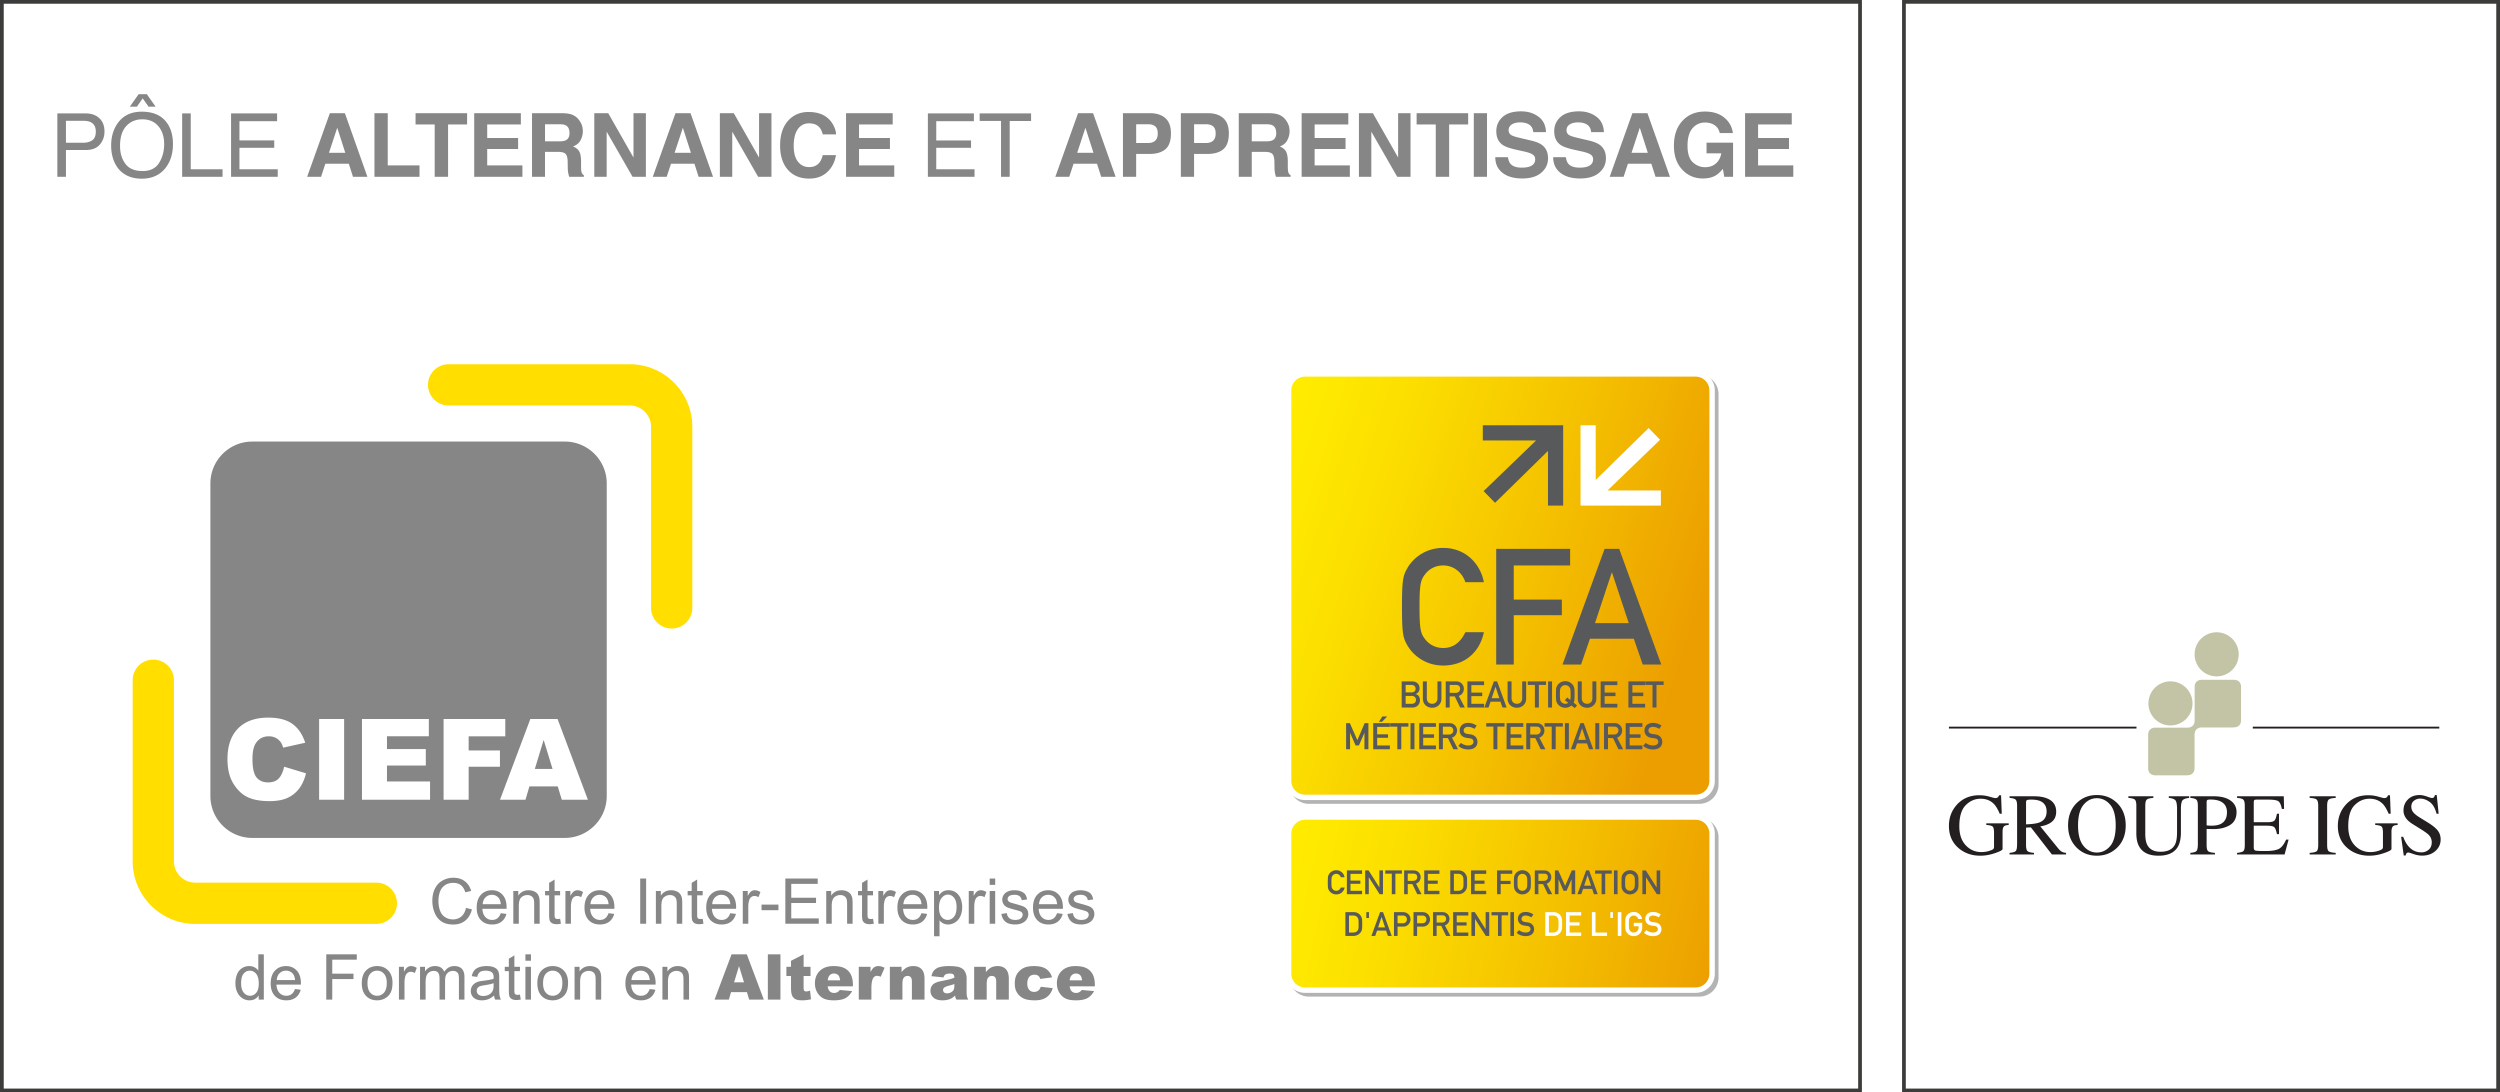 <svg xmlns="http://www.w3.org/2000/svg" width="670" height="292.738" viewBox="0 0 670 292.738" enable-background="new 0 0 670 292.738"><filter id="a"><feGaussianBlur stdDeviation="3"/></filter><path d="M455.428 100.484H350.76a5.142 5.142 0 0 0-5.135 5.138v104.665a5.142 5.142 0 0 0 5.135 5.138h104.668a5.144 5.144 0 0 0 5.14-5.138V105.622a5.144 5.144 0 0 0-5.14-5.138zm0 118.757H350.76a5.142 5.142 0 0 0-5.135 5.138v37.576a5.14 5.14 0 0 0 5.135 5.133h104.668a5.142 5.142 0 0 0 5.14-5.133v-37.576a5.144 5.144 0 0 0-5.14-5.138z" filter="url(#a)" fill-opacity="0.3"/><path d="M454.428 99.484H349.76a5.142 5.142 0 0 0-5.135 5.138v104.665a5.142 5.142 0 0 0 5.135 5.138h104.668a5.144 5.144 0 0 0 5.14-5.138V104.622a5.144 5.144 0 0 0-5.14-5.138zm0 118.757H349.76a5.142 5.142 0 0 0-5.135 5.138v37.576a5.14 5.14 0 0 0 5.135 5.133h104.668a5.142 5.142 0 0 0 5.14-5.133v-37.576a5.144 5.144 0 0 0-5.14-5.138z" fill="#fff"/><path d="M151.366 224.562c6.209 0 11.242-5.034 11.242-11.243v-83.742c0-6.205-5.033-11.238-11.242-11.237H67.629c-6.211-.001-11.243 5.032-11.243 11.24v83.74c0 6.21 5.032 11.242 11.24 11.242h83.74zm-26.478 18.754c-.219 1.02-.636 1.789-1.253 2.306-.616.519-1.37.779-2.26.779a3.858 3.858 0 0 1-2.037-.572c-.628-.38-1.09-.954-1.388-1.724-.298-.77-.446-1.668-.446-2.7 0-.799.126-1.575.376-2.327s.687-1.352 1.307-1.799c.618-.447 1.39-.67 2.312-.67.802 0 1.468.202 1.997.604.53.403.934 1.045 1.212 1.927l1.563-.372c-.321-1.12-.892-1.988-1.71-2.604-.819-.619-1.829-.928-3.03-.928a5.918 5.918 0 0 0-2.91.732c-.881.489-1.56 1.202-2.038 2.142s-.716 2.042-.716 3.304c0 1.157.21 2.24.634 3.249.423 1.01 1.04 1.78 1.85 2.312s1.863.798 3.156.798c1.25 0 2.307-.346 3.172-1.039.865-.69 1.464-1.695 1.797-3.013l-1.588-.405zm9.309 1.422c-.224.628-.527 1.087-.91 1.373-.38.286-.843.43-1.383.43-.726 0-1.332-.257-1.817-.77-.486-.511-.756-1.25-.81-2.216h6.483c.005-.176.008-.309.008-.396 0-1.45-.368-2.575-1.105-3.375-.737-.798-1.686-1.198-2.849-1.198-1.2 0-2.178.408-2.931 1.224-.753.815-1.13 1.962-1.13 3.44 0 1.427.373 2.537 1.118 3.328s1.753 1.187 3.025 1.187c1.01 0 1.839-.248 2.488-.745.65-.496 1.095-1.193 1.335-2.092l-1.522-.19zm-4.073-4.242c.46-.458 1.03-.686 1.706-.686.748 0 1.356.286 1.826.86.306.37.491.923.556 1.661h-4.854c.049-.766.304-1.378.766-1.835zm14.51 7.07v-5.4c0-.688-.027-1.171-.082-1.447a2.895 2.895 0 0 0-.458-1.1c-.219-.31-.547-.558-.987-.748s-.92-.285-1.445-.285c-1.205 0-2.128.482-2.766 1.446v-1.247h-1.327v8.78h1.474v-4.796c0-1.124.227-1.888.683-2.29a2.373 2.373 0 0 1 1.625-.604c.393 0 .736.09 1.027.27.293.178.496.419.61.718.115.301.173.755.173 1.36v5.343h1.473zm2.71-.815c.12.28.327.503.622.675.295.17.71.256 1.244.256.327 0 .7-.045 1.114-.133l-.213-1.315a4.57 4.57 0 0 1-.647.059c-.219 0-.386-.036-.504-.108a.617.617 0 0 1-.253-.29c-.052-.12-.078-.394-.078-.818v-5.135h1.482v-1.157h-1.482v-3.069l-1.465.894v2.175h-1.08v1.157h1.08v5.053c0 .892.06 1.479.18 1.756zm8.408-6.304l.507-1.381c-.513-.32-1.018-.48-1.514-.48-.344 0-.66.099-.946.298-.287.198-.6.608-.938 1.232v-1.331h-1.326v8.78h1.474v-4.596c0-.629.082-1.207.246-1.736a1.59 1.59 0 0 1 .548-.815 1.39 1.39 0 0 1 .868-.294c.36 0 .72.107 1.08.323h.001zm4.952-1.861c-1.2 0-2.178.408-2.93 1.224-.754.815-1.13 1.962-1.13 3.44 0 1.427.372 2.537 1.117 3.328s1.753 1.187 3.025 1.187c1.01 0 1.838-.248 2.488-.745.65-.496 1.095-1.193 1.335-2.092l-1.523-.19c-.224.628-.527 1.087-.909 1.373s-.843.43-1.383.43c-.726 0-1.332-.257-1.818-.77-.485-.512-.755-1.25-.81-2.216h6.483c.006-.176.01-.309.01-.396 0-1.45-.369-2.575-1.106-3.375-.737-.798-1.686-1.198-2.85-1.198h.001zm-2.456 3.745c.05-.766.304-1.378.765-1.835.462-.458 1.03-.686 1.707-.686.747 0 1.356.286 1.826.86.305.37.49.923.556 1.661h-4.854zm14.916-6.888h-1.59v12.123h1.59v-12.123zm6.393 4.432c.393 0 .735.09 1.027.27.293.178.496.419.611.718.114.301.172.755.172 1.36v5.343h1.474v-5.4c0-.688-.028-1.171-.082-1.447a2.916 2.916 0 0 0-.46-1.1c-.217-.31-.545-.558-.986-.748a3.586 3.586 0 0 0-1.444-.285c-1.206 0-2.13.482-2.767 1.446v-1.247h-1.326v8.78h1.472v-4.796c0-1.124.228-1.888.686-2.29a2.37 2.37 0 0 1 1.623-.604zm8.113 6.418c-.219 0-.386-.036-.504-.108a.62.62 0 0 1-.253-.29c-.05-.12-.078-.394-.078-.818v-5.135h1.482v-1.157h-1.48v-3.069l-1.467.894v2.175h-1.08v1.157h1.08v5.053c0 .892.06 1.479.18 1.756.12.28.328.503.623.675.294.17.708.256 1.243.256.327 0 .699-.045 1.114-.133l-.213-1.315c-.267.04-.483.059-.647.059zm8.228.727c.65-.496 1.095-1.193 1.334-2.092l-1.523-.19c-.223.628-.527 1.087-.908 1.373-.383.286-.843.43-1.384.43-.726 0-1.332-.257-1.818-.77-.485-.512-.754-1.25-.809-2.216h6.483c.005-.176.009-.309.009-.396 0-1.45-.368-2.575-1.106-3.375-.736-.798-1.686-1.198-2.849-1.198-1.2 0-2.178.408-2.93 1.224-.755.815-1.13 1.962-1.13 3.44 0 1.427.373 2.537 1.118 3.328s1.754 1.187 3.025 1.187c1.008 0 1.838-.248 2.488-.745zm-4.26-6.524c.46-.458 1.03-.686 1.705-.686.748 0 1.357.286 1.826.86.305.37.492.923.557 1.661h-4.855c.05-.766.304-1.378.766-1.835h.001zm8.902 2.472c0-.628.081-1.206.245-1.736.11-.347.291-.619.55-.814.247-.194.553-.298.867-.295.36 0 .72.108 1.08.324l.508-1.381c-.513-.32-1.018-.48-1.515-.48-.344 0-.66.099-.945.298-.288.198-.6.608-.939 1.232v-1.331h-1.325v8.78h1.474v-4.597zm8.08-.537h-4.527v1.497h4.528v-1.497h-.001zm10.806 3.705h-7.369v-4.127h6.64v-1.422h-6.64v-3.713h7.09v-1.43h-8.677v12.122h8.956v-1.43zm3.478-3.366c0-1.125.228-1.889.685-2.29a2.368 2.368 0 0 1 1.624-.605c.393 0 .735.09 1.028.27.292.178.496.419.61.718.114.301.172.755.172 1.36v5.343h1.474v-5.4c0-.688-.028-1.171-.082-1.447a2.916 2.916 0 0 0-.46-1.1c-.218-.31-.545-.558-.986-.748a3.586 3.586 0 0 0-1.444-.285c-1.206 0-2.13.482-2.767 1.446v-1.247h-1.327v8.78h1.473v-4.796.001zm8.122 2.225c0 .892.06 1.479.18 1.756.12.28.328.503.622.675.295.17.71.256 1.245.256.326 0 .698-.045 1.113-.133l-.213-1.315a4.55 4.55 0 0 1-.647.059c-.22 0-.387-.036-.504-.108a.62.62 0 0 1-.254-.29c-.05-.12-.076-.394-.076-.818v-5.135h1.481v-1.157h-1.48v-3.069l-1.467.894v2.175h-1.08v1.157h1.08v5.053zm8.588-4.548l.508-1.381c-.514-.32-1.019-.48-1.516-.48-.342 0-.659.099-.945.298-.286.198-.6.608-.938 1.232v-1.331h-1.326v8.78h1.475v-4.596a5.9 5.9 0 0 1 .244-1.736 1.6 1.6 0 0 1 .55-.815c.246-.193.552-.297.867-.294.36 0 .72.107 1.081.323zm4.953-1.861c-1.2 0-2.178.408-2.93 1.224-.754.815-1.132 1.962-1.132 3.44 0 1.427.374 2.537 1.12 3.328s1.752 1.187 3.024 1.187c1.01 0 1.84-.248 2.488-.745.65-.496 1.095-1.193 1.334-2.092l-1.522-.19c-.224.628-.527 1.087-.909 1.373-.38.286-.843.43-1.384.43-.726 0-1.332-.257-1.817-.77-.485-.512-.756-1.25-.81-2.216h6.483c.006-.176.01-.309.01-.396 0-1.45-.37-2.575-1.107-3.375-.735-.798-1.686-1.198-2.848-1.198zm-2.457 3.745c.05-.766.304-1.378.766-1.835.462-.458 1.03-.686 1.707-.686.748 0 1.357.286 1.826.86.305.37.49.923.556 1.661h-4.855zm9.685 4.326c.252.32.573.584.962.794.39.208.83.314 1.323.314.67 0 1.31-.192 1.918-.575.61-.383 1.074-.934 1.392-1.654.32-.72.48-1.528.48-2.428 0-.836-.145-1.608-.434-2.31-.29-.704-.718-1.247-1.285-1.634-.568-.385-1.223-.578-1.965-.578-.568 0-1.052.111-1.45.335-.397.222-.755.558-1.072 1.005v-1.141h-1.34v12.147h1.471v-4.275zm.585-6.017c.484-.592 1.04-.888 1.667-.888.632 0 1.177.278 1.633.835.455.557.682 1.395.682 2.513 0 1.175-.232 2.042-.699 2.601-.467.56-1.027.84-1.682.84-.643 0-1.192-.271-1.645-.81-.453-.541-.68-1.376-.68-2.506s.242-1.992.724-2.585zm8.724 2.328c0-.628.081-1.206.245-1.736.11-.347.292-.619.548-.814.248-.194.554-.297.87-.295.358 0 .72.108 1.08.324l.507-1.381c-.514-.32-1.018-.48-1.515-.48-.344 0-.659.099-.946.298-.287.198-.599.608-.937 1.232v-1.331h-1.326v8.78h1.474v-4.597zm5.606-4.183h-1.473v8.78h1.473v-8.78zm0-3.342h-1.473v1.712h1.473v-1.712zm5.364 11.098c-.672 0-1.195-.157-1.569-.472-.374-.314-.6-.765-.682-1.356l-1.458.231c.163.932.541 1.635 1.135 2.11.59.473 1.452.71 2.581.71.683 0 1.295-.12 1.834-.359.54-.24.954-.58 1.24-1.018.288-.438.43-.905.43-1.4 0-.508-.117-.933-.352-1.275a2.212 2.212 0 0 0-.97-.78c-.412-.18-1.139-.41-2.182-.692-.72-.198-1.154-.324-1.302-.38-.256-.104-.444-.236-.564-.397a.823.823 0 0 1-.18-.52c0-.303.144-.568.434-.795.29-.226.772-.338 1.45-.338.572 0 1.015.126 1.33.38.313.253.502.606.568 1.059l1.441-.2c-.093-.566-.262-1.02-.508-1.36-.245-.338-.626-.607-1.142-.805-.515-.2-1.115-.298-1.797-.298-.453 0-.877.06-1.272.178-.397.119-.71.262-.938.434-.303.217-.55.501-.725.83a2.283 2.283 0 0 0-.265 1.088c0 .43.107.823.323 1.178.216.356.532.635.95.836.417.201 1.166.44 2.246.715.803.204 1.305.372 1.507.504.29.193.434.458.434.794 0 .375-.164.702-.492.98-.327.279-.829.418-1.505.418zm8.914 1.224c1.01 0 1.84-.248 2.488-.745.65-.496 1.095-1.193 1.334-2.092l-1.52-.19c-.225.628-.528 1.087-.91 1.373s-.844.43-1.384.43c-.725 0-1.33-.257-1.818-.77-.485-.512-.755-1.25-.81-2.216h6.485c.004-.176.006-.309.006-.396 0-1.45-.367-2.575-1.104-3.375-.737-.798-1.687-1.198-2.849-1.198-1.2 0-2.178.408-2.93 1.224-.754.815-1.13 1.962-1.13 3.44 0 1.427.372 2.537 1.117 3.328s1.753 1.187 3.025 1.187zm-1.772-7.27c.46-.457 1.03-.685 1.706-.685.75 0 1.357.286 1.826.86.306.37.491.923.557 1.661h-4.854c.05-.766.304-1.378.765-1.835v-.001zm10.565 6.046c-.672 0-1.195-.157-1.569-.472-.373-.314-.6-.765-.682-1.356l-1.457.231c.163.932.541 1.635 1.134 2.11.591.473 1.452.71 2.581.71.683 0 1.295-.12 1.835-.359.54-.24.953-.58 1.24-1.018s.43-.905.43-1.4c0-.508-.118-.933-.353-1.275a2.21 2.21 0 0 0-.97-.78c-.412-.18-1.139-.41-2.182-.692-.719-.198-1.154-.324-1.3-.38-.257-.104-.445-.236-.565-.397a.823.823 0 0 1-.18-.52c0-.303.144-.568.433-.795.29-.226.772-.338 1.45-.338.572 0 1.015.126 1.33.38.314.253.503.606.57 1.059l1.44-.2c-.094-.566-.262-1.02-.508-1.36-.246-.338-.626-.607-1.143-.805-.514-.2-1.114-.298-1.796-.298-.454 0-.878.06-1.273.178-.396.119-.71.262-.937.434-.303.217-.55.501-.725.83a2.283 2.283 0 0 0-.266 1.088 2.171 2.171 0 0 0 1.274 2.014c.416.201 1.165.44 2.245.715.803.204 1.306.372 1.507.504.29.193.435.458.435.794 0 .375-.165.702-.492.98-.327.279-.829.418-1.506.418zM69.224 260.116a2.925 2.925 0 0 0-2.423-1.207c-.722 0-1.375.19-1.96.571-.584.38-1.022.927-1.314 1.64-.292.714-.438 1.509-.438 2.386 0 .9.16 1.694.484 2.386.322.691.777 1.23 1.364 1.617a3.45 3.45 0 0 0 1.93.578c1.081 0 1.9-.435 2.457-1.306v1.107h1.38v-12.122h-1.48v4.35zm-.558 5.95c-.455.531-1.008.797-1.658.797-.645 0-1.205-.277-1.679-.834s-.71-1.398-.71-2.523c0-1.163.22-2.015.665-2.554.444-.54.997-.811 1.658-.811.678 0 1.249.281 1.712.843.463.563.694 1.444.694 2.646 0 1.092-.227 1.903-.682 2.436zm7.984-7.157c-1.213 0-2.2.408-2.96 1.224-.761.815-1.142 1.963-1.142 3.44 0 1.427.376 2.537 1.13 3.328.751.791 1.77 1.187 3.054 1.187 1.02 0 1.858-.248 2.514-.745.656-.496 1.105-1.193 1.348-2.092l-1.538-.19c-.226.628-.532 1.087-.918 1.373-.386.286-.852.43-1.397.43-.734 0-1.346-.256-1.836-.769-.49-.512-.763-1.251-.819-2.216h6.55c.005-.177.007-.31.007-.397 0-1.45-.371-2.574-1.116-3.374-.744-.799-1.703-1.2-2.877-1.2v.001zm-2.48 3.746c.05-.767.306-1.379.772-1.836s1.04-.686 1.725-.686c.755 0 1.369.286 1.843.86.309.37.496.923.563 1.662h-4.904.001zm13.27 5.234h1.605v-5.508h5.69v-1.43h-5.69v-3.754h6.574v-1.431h-8.178v12.123h-.001zm13.637-8.98c-1.086 0-2.007.326-2.762.975-.904.784-1.356 1.989-1.356 3.615 0 1.483.38 2.618 1.137 3.407.758.788 1.752 1.182 2.981 1.182.766 0 1.473-.18 2.12-.538a3.596 3.596 0 0 0 1.481-1.509c.34-.648.51-1.536.51-2.666 0-1.396-.384-2.488-1.151-3.28-.766-.79-1.753-1.186-2.96-1.186zm1.844 7.112c-.49.561-1.105.843-1.844.843a2.36 2.36 0 0 1-1.852-.84c-.49-.559-.736-1.4-.736-2.525 0-1.126.245-1.966.736-2.523.46-.543 1.14-.85 1.852-.835.733 0 1.346.28 1.84.84.493.559.74 1.382.74 2.468 0 1.151-.245 2.01-.736 2.572zm6.28-6.814c-.288.198-.604.608-.946 1.232v-1.331h-1.34v8.78h1.49v-4.595c0-.63.082-1.207.247-1.737a1.59 1.59 0 0 1 .554-.814c.25-.194.56-.297.876-.294.364 0 .728.107 1.092.323l.513-1.381c-.519-.32-1.029-.48-1.53-.48-.347 0-.666.1-.955.298v-.001h-.001zm12.558-.298c-1.114 0-2.018.513-2.713 1.538a2.173 2.173 0 0 0-.88-1.133c-.417-.27-.95-.405-1.6-.405-.585 0-1.106.13-1.563.393a3.13 3.13 0 0 0-1.1 1.038v-1.232h-1.332v8.78h1.49v-4.555c0-.798.08-1.41.24-1.835.16-.424.416-.746.772-.968a2.165 2.165 0 0 1 1.162-.33c.55 0 .948.165 1.19.496.243.331.364.827.364 1.49v5.704h1.49v-5.102c0-.905.202-1.562.611-1.973.407-.41.92-.616 1.538-.616.341 0 .64.08.893.24s.428.37.525.632c.096.262.145.69.145 1.287v5.53h1.48v-6.026c0-1.004-.234-1.746-.703-2.229s-1.138-.723-2.01-.723l.001-.001zm12.031 5.3v-1.984c0-.661-.025-1.119-.074-1.373-.088-.408-.243-.746-.463-1.013s-.565-.49-1.034-.666c-.467-.176-1.077-.263-1.827-.263-.755 0-1.419.103-1.992.31s-1.012.502-1.316.885c-.302.383-.52.886-.653 1.509l1.456.199c.16-.623.407-1.058.74-1.303.334-.246.85-.368 1.55-.368.75 0 1.316.168 1.696.504.281.248.422.676.422 1.282 0 .056-.003.185-.009.389-.567.199-1.453.37-2.654.512-.59.072-1.031.146-1.324.224a3.593 3.593 0 0 0-1.07.488 2.44 2.44 0 0 0-1.062 2.034c0 .733.259 1.335.777 1.807.518.47 1.26.707 2.224.707.584 0 1.132-.097 1.642-.29.509-.193 1.04-.523 1.591-.992.044.414.144.774.298 1.083h1.555a3.305 3.305 0 0 1-.377-1.054c-.063-.366-.095-1.242-.095-2.626v-.001h-.001zm-1.505-.182c0 .656-.08 1.153-.24 1.489a2.31 2.31 0 0 1-.984 1.03c-.447.25-.956.375-1.53.375-.578 0-1.018-.131-1.319-.396-.3-.265-.45-.595-.45-.993a1.268 1.268 0 0 1 .793-1.19c.254-.11.687-.21 1.3-.298 1.08-.155 1.89-.342 2.43-.562v.545zm6.41 2.589c-.22 0-.39-.036-.51-.108a.616.616 0 0 1-.256-.29c-.053-.12-.079-.394-.079-.817v-5.135h1.497v-1.158h-1.497v-3.069l-1.48.894v2.175h-1.092v1.158h1.092v5.052c0 .892.06 1.479.182 1.756.12.28.33.503.628.675.298.17.717.256 1.257.256a5.48 5.48 0 0 0 1.125-.133l-.215-1.315c-.27.04-.488.059-.653.059h.001zm2.115 1.273h1.49v-8.781h-1.49v8.781zm0-10.411h1.49v-1.712h-1.49v1.712zm7.32 1.43c-1.087 0-2.008.327-2.763.976-.905.784-1.356 1.989-1.356 3.615 0 1.482.38 2.618 1.136 3.407.76.788 1.753 1.182 2.982 1.182.766 0 1.473-.18 2.12-.538a3.596 3.596 0 0 0 1.48-1.509c.34-.648.51-1.536.51-2.666 0-1.396-.384-2.488-1.15-3.28-.766-.79-1.753-1.186-2.96-1.186l.001-.001zm1.843 7.113c-.49.561-1.106.843-1.844.843a2.36 2.36 0 0 1-1.853-.84c-.49-.559-.736-1.4-.736-2.525 0-1.126.246-1.966.736-2.523a2.365 2.365 0 0 1 1.853-.835c.733 0 1.346.28 1.84.84.493.559.74 1.381.74 2.468 0 1.15-.245 2.01-.736 2.572zm10.601-6.079c-.22-.309-.553-.558-.997-.748a3.66 3.66 0 0 0-1.459-.285c-1.218 0-2.15.483-2.795 1.446v-1.247h-1.34v8.78h1.49v-4.794c0-1.125.23-1.888.69-2.291a2.41 2.41 0 0 1 1.641-.603c.397 0 .743.09 1.038.27.295.177.5.418.616.718.115.3.173.754.173 1.36v5.342h1.49v-5.4c0-.689-.029-1.171-.084-1.447a2.871 2.871 0 0 0-.463-1.1v-.001zm11.138-1.032c-1.213 0-2.2.408-2.96 1.224-.76.815-1.141 1.963-1.141 3.44 0 1.427.376 2.537 1.128 3.328.753.79 1.772 1.187 3.056 1.187 1.02 0 1.858-.248 2.513-.745.657-.496 1.106-1.193 1.349-2.092l-1.539-.19c-.225.628-.532 1.087-.917 1.373-.386.286-.853.43-1.398.43-.734 0-1.344-.256-1.835-.77-.491-.511-.764-1.25-.819-2.215h6.55c.005-.177.007-.31.007-.397 0-1.45-.37-2.574-1.116-3.375-.745-.798-1.703-1.198-2.878-1.198zm-2.48 3.746c.05-.767.307-1.38.773-1.836.466-.458 1.04-.686 1.724-.686.756 0 1.37.286 1.843.86.31.37.497.923.563 1.662h-4.903zm14.885-2.713c-.22-.31-.553-.558-.997-.748a3.667 3.667 0 0 0-1.46-.285c-1.218 0-2.15.483-2.795 1.446v-1.248h-1.339v8.78h1.487v-4.794c0-1.125.232-1.888.692-2.291a2.408 2.408 0 0 1 1.641-.603c.398 0 .743.09 1.037.27.296.177.501.418.617.718s.174.754.174 1.36v5.342h1.488v-5.4c0-.689-.028-1.171-.083-1.447a2.883 2.883 0 0 0-.462-1.1zm11.944-4.176l-4.556 12.123h3.825l.59-2.001h4.254l.605 2h3.923l-4.555-12.122h-4.086zm.673 7.5l1.325-4.357 1.337 4.358h-2.662v-.001zm9.051 4.623h3.374v-12.124h-3.374v12.124zm10.271-2.183c-.275 0-.468-.094-.579-.28-.07-.121-.107-.37-.107-.743v-3.11h1.851v-2.467h-1.85v-3.342l-3.376 1.729v1.614h-1.24v2.464h1.24v3.088c0 .98.096 1.689.285 2.127.192.437.484.764.881.979.398.214 1.015.322 1.853.322.722 0 1.5-.091 2.332-.273l-.248-2.323c-.447.143-.794.214-1.042.214zm10.288-6.226c-.728-.38-1.721-.571-2.977-.571-1.55 0-2.764.425-3.643 1.273-.88.85-1.32 1.96-1.32 3.333 0 .965.22 1.804.658 2.518.438.714.99 1.234 1.658 1.563.666.328 1.582.492 2.745.492 1.34 0 2.37-.192 3.085-.575s1.33-1.016 1.836-1.898l-3.317-.305c-.209.264-.404.449-.586.553-.288.163-.613.25-.944.25-.523 0-.948-.192-1.273-.572-.23-.265-.377-.667-.438-1.208h6.748v-.38c0-1.157-.19-2.097-.57-2.82a3.855 3.855 0 0 0-1.662-1.653zm-4.508 3.24c.055-.523.185-.917.388-1.181.296-.412.776-.65 1.283-.637.463 0 .837.14 1.12.42.284.282.46.749.525 1.399h-3.316v-.001zm12.408-3.46c-.323.235-.636.663-.938 1.286v-1.44h-3.152v8.78h3.383v-2.941c0-1.405.174-2.365.521-2.877.22-.352.61-.56 1.025-.546.232 0 .546.082.944.248l1.042-2.398c-.592-.31-1.133-.463-1.63-.463-.475 0-.873.117-1.195.352v-.001zm10.55-.351c-.689 0-1.273.126-1.753.376s-.954.668-1.422 1.253v-1.431h-3.134v8.78h3.366v-4.214c0-.8.126-1.355.38-1.662a1.22 1.22 0 0 1 .993-.464c.368 0 .656.114.86.342.203.23.306.62.306 1.17v4.83h3.382v-5.583c0-1.158-.264-2.013-.79-2.567-.528-.554-1.256-.831-2.187-.831h-.001zm14.264 7.112v-3.88a3.83 3.83 0 0 0-.248-1.303c-.165-.453-.39-.806-.677-1.053-.409-.358-.918-.594-1.53-.707-.611-.114-1.423-.17-2.432-.17-.627 0-1.212.047-1.753.14-.54.095-.965.226-1.274.398-.429.237-.76.516-.987.839-.23.322-.405.765-.526 1.327l3.217.339c.133-.38.305-.64.52-.777.276-.177.69-.265 1.241-.265.43 0 .731.082.902.248.172.165.257.455.257.868-.42.165-.816.3-1.192.4-.374.104-1.193.28-2.455.535-1.054.21-1.776.53-2.167.96-.39.43-.587.978-.587 1.645 0 .71.272 1.309.814 1.794.544.485 1.34.728 2.385.728.79 0 1.48-.121 2.077-.364.436-.182.874-.485 1.315-.91.038.254.077.44.115.559.04.118.122.29.25.516h3.158c-.177-.364-.292-.662-.344-.897-.052-.235-.079-.558-.079-.971zm-3.29-1.762c0 .42-.069.76-.203 1.022-.135.26-.364.484-.687.664-.323.182-.67.273-1.046.273-.358 0-.63-.083-.814-.251a.835.835 0 0 1-.277-.65c0-.231.094-.437.28-.62.183-.176.616-.355 1.298-.537.49-.123.973-.27 1.449-.438v.537zm11.618-5.35c-.689 0-1.273.126-1.754.376-.479.25-.953.668-1.422 1.253v-1.431h-3.134v8.78h3.366v-4.214c0-.8.127-1.355.38-1.662a1.22 1.22 0 0 1 .993-.464c.37 0 .656.114.86.342.204.23.306.62.306 1.17v4.83h3.382v-5.583c0-1.158-.264-2.013-.79-2.567s-1.256-.831-2.187-.831zm10.862 6.583c-.3.226-.672.338-1.112.338-.53 0-.966-.186-1.307-.561-.342-.374-.512-.922-.512-1.643 0-.808.171-1.412.516-1.812.345-.4.795-.597 1.352-.597.442 0 .793.094 1.055.285.261.19.442.472.541.847l3.168-.422c-.303-.987-.831-1.737-1.585-2.25-.752-.512-1.845-.768-3.279-.768-1.025 0-1.865.135-2.521.405-.444.19-.852.454-1.208.78-.391.35-.7.745-.925 1.186-.31.6-.464 1.352-.464 2.256 0 .864.127 1.558.381 2.08.253.524.61.99 1.05 1.369.447.388.98.67 1.6.843.62.172 1.397.26 2.328.26.964 0 1.76-.136 2.385-.405a4.04 4.04 0 0 0 1.543-1.138 4.49 4.49 0 0 0 .868-1.732l-3.2-.363c-.15.468-.375.815-.674 1.042zm15.17-1.54c0-1.156-.19-2.096-.573-2.82a3.842 3.842 0 0 0-1.661-1.652c-.727-.38-1.72-.571-2.978-.571-1.547 0-2.762.425-3.64 1.273-.881.85-1.32 1.96-1.32 3.333 0 .965.219 1.804.657 2.518.438.714.991 1.234 1.658 1.563.667.328 1.582.492 2.745.492 1.34 0 2.367-.192 3.085-.575.716-.383 1.328-1.016 1.836-1.898l-3.316-.305c-.21.264-.405.449-.587.553-.288.164-.613.25-.944.25-.523 0-.947-.192-1.273-.572-.23-.265-.377-.667-.438-1.208h6.748v-.38h.001zm-6.74-1.232c.054-.523.184-.917.387-1.181.32-.424.748-.637 1.283-.637.462 0 .836.14 1.12.42.285.282.46.749.525 1.399h-3.316v-.001h.001z" fill="#868686"/><path d="M100.862 247.6H52.326c-9.247-.002-16.77-7.525-16.77-16.77l.002-48.533a5.526 5.526 0 0 1 11.052 0l-.001 48.534a5.725 5.725 0 0 0 5.718 5.717h48.535a5.526 5.526 0 0 1 0 11.052zm79.15-79.153a5.526 5.526 0 0 1-5.527-5.525v-48.534a5.723 5.723 0 0 0-5.715-5.719h-48.54a5.526 5.526 0 0 1 0-11.052h48.54c9.246 0 16.769 7.524 16.769 16.77v48.534a5.526 5.526 0 0 1-5.526 5.526h-.001z" fill="#ffde00"/><path d="M74.726 208.606c-.655.719-1.622 1.077-2.901 1.077-1.318 0-2.341-.445-3.07-1.334-.728-.889-1.094-2.534-1.094-4.93 0-1.938.305-3.358.917-4.263.806-1.219 1.968-1.828 3.484-1.828.668 0 1.274.138 1.815.414.54.275.998.67 1.374 1.18.225.306.44.788.647 1.448l5.906-1.315c-.76-2.283-1.918-3.975-3.478-5.077-1.56-1.103-3.702-1.653-6.428-1.653-3.484 0-6.177.961-8.08 2.883-1.905 1.922-2.857 4.674-2.857 8.253 0 2.685.54 4.888 1.624 6.61 1.081 1.72 2.369 2.922 3.859 3.606s3.413 1.025 5.766 1.025c1.938 0 3.535-.28 4.79-.84a8.105 8.105 0 0 0 3.15-2.495c.847-1.104 1.466-2.476 1.86-4.118l-5.86-1.772c-.295 1.367-.77 2.41-1.424 3.129zm10.798 5.727h6.701v-21.639h-6.701v21.639zm18.185-9.166h10.406v-4.414h-10.406v-3.44h11.218v-4.619h-17.92v21.639h18.245v-4.9h-11.543v-4.266zm21.89-7.824h9.816v-4.648h-16.533v21.638h6.717v-8.842h8.384v-4.369h-8.384v-3.779zm23.827-4.65h-7.295l-8.132 21.64h6.828l1.054-3.572h7.592l1.081 3.572h7.002l-8.13-21.64zm-6.093 13.389l2.364-7.78 2.387 7.78h-4.751z" fill="#fff"/><path d="M669 1v290.738H510.755V1H669M497.99 1v290.738H1V1h496.99M670 0H509.755v292.738H670V0zM498.99 0H0v292.738h498.99V0z" fill="#3c3c3b"/><path d="M532.326 221.09c.867.055 1.429.192 1.686.414s.386.788.386 1.693v3.763c0 .262-.069.459-.207.592-.138.137-.488.294-1.047.478a6.064 6.064 0 0 1-1.095.252 7.28 7.28 0 0 1-1 .08c-1.682 0-3.094-.609-4.235-1.828-1.144-1.22-1.716-2.915-1.716-5.087 0-2.632.574-4.521 1.722-5.668 1.145-1.147 2.475-1.72 3.986-1.72 1.49 0 2.699.49 3.626 1.473.514.56 1.014 1.411 1.497 2.554h.54l-.185-4.96h-.517c-.1.245-.22.435-.362.564-.142.13-.383.195-.72.195-.13 0-.637-.126-1.518-.38a9.796 9.796 0 0 0-2.694-.38c-2.523 0-4.548.863-6.077 2.59-1.39 1.566-2.082 3.446-2.082 5.64 0 2.493.872 4.481 2.612 5.962 1.581 1.342 3.522 2.012 5.823 2.012 1.25 0 2.553-.229 3.908-.69 1.355-.46 2.031-.827 2.031-1.103v-4.637c0-.77.162-1.275.483-1.519.192-.155.58-.25 1.162-.29v-.437h-6.007v.437zm19.33 6.354l-4.857-5.973c1.312-.2 2.35-.615 3.114-1.244.761-.63 1.143-1.53 1.143-2.704 0-1.749-.858-2.95-2.578-3.602-.904-.345-2.035-.518-3.394-.518h-6.525v.437c.851.07 1.401.232 1.652.49.247.256.373.8.373 1.627v10.208c0 .983-.11 1.608-.334 1.876-.222.27-.785.446-1.691.53v.425h6.549v-.425c-.892-.077-1.468-.231-1.734-.466-.263-.234-.396-.787-.396-1.663v-4.639l1.313-.057 5.614 7.25h3.8v-.425c-.468-.046-.852-.153-1.153-.324-.297-.167-.596-.435-.897-.804v.001h.001zm-8.678-6.514v-5.812c0-.352.075-.578.223-.673.15-.096.56-.145 1.226-.145.99 0 1.785.134 2.383.403 1.12.499 1.68 1.43 1.68 2.797 0 1.419-.625 2.386-1.875 2.9-.73.291-1.942.466-3.636.53h-.001zm18.99-7.861c-2.119 0-3.901.694-5.352 2.082-1.58 1.521-2.37 3.539-2.37 6.055 0 2.394.74 4.353 2.221 5.88 1.456 1.497 3.29 2.243 5.5 2.243 2.063 0 3.825-.673 5.283-2.023 1.626-1.513 2.438-3.545 2.438-6.1 0-2.516-.784-4.531-2.356-6.044-1.451-1.395-3.24-2.093-5.365-2.093h.001zm3.561 13.678c-.986 1.154-2.172 1.731-3.562 1.731-1.42 0-2.616-.59-3.59-1.778-.975-1.185-1.461-3.016-1.461-5.494 0-2.487.487-4.322 1.466-5.507s2.174-1.779 3.585-1.779c1.365 0 2.548.573 3.545 1.714.996 1.144 1.496 3.001 1.496 5.572 0 2.539-.492 4.387-1.48 5.542v-.001h.001zm15.71-12.907c.86.085 1.443.29 1.751.615.306.327.458 1.13.458 2.413v6.133c0 1.505-.183 2.617-.552 3.338-.66 1.29-1.952 1.933-3.879 1.933-1.757 0-2.948-.63-3.578-1.887-.337-.692-.506-1.653-.506-2.89v-7.538c0-.867.134-1.421.402-1.663s.854-.393 1.76-.454v-.437h-6.686v.437c.89.07 1.468.225 1.732.466.264.242.397.793.397 1.651v7.366c0 1.46.25 2.632.75 3.521.919 1.657 2.654 2.486 5.2 2.486 2.579 0 4.328-.84 5.248-2.52.5-.912.749-2.182.749-3.81v-6.132c0-1.236.14-2.024.42-2.366.28-.341.877-.562 1.789-.662v-.437h-5.455v.437zm16.568.725c-1.06-.775-2.587-1.162-4.58-1.162h-6.216v.437c.844.07 1.39.233 1.64.495.25.26.374.802.374 1.622v10.208c0 .976-.112 1.598-.334 1.87-.223.274-.784.452-1.68.536v.425h6.594v-.425c-.943-.07-1.552-.219-1.823-.45-.273-.229-.41-.789-.41-1.679v-4.281c.192 0 .485.005.881.017.394.012.72.018.973.018 1.764 0 3.234-.36 4.407-1.083 1.174-.722 1.761-1.883 1.761-3.486 0-1.267-.529-2.286-1.587-3.062zm-2.67 6.262c-.622.307-1.475.46-2.556.46-.126 0-.252-.005-.378-.014-.277-.018-.554-.04-.83-.068v-6.145c0-.331.055-.542.168-.64.11-.096.407-.142.89-.142 1.022 0 1.864.146 2.533.437 1.241.537 1.862 1.527 1.862 2.97 0 1.533-.563 2.581-1.69 3.142h.001zm15.496 6.724c-.76.351-1.938.525-3.534.525-1.472 0-2.358-.042-2.652-.127-.296-.083-.444-.36-.444-.828v-5.834h3.627c.997 0 1.634.146 1.908.443.278.293.504.9.68 1.811h.553v-5.455h-.553c-.168.913-.392 1.52-.667 1.819s-.917.449-1.92.449h-3.627v-5.26c0-.306.04-.515.12-.628.081-.11.294-.166.64-.166h3.2c1.38 0 2.27.153 2.67.461.4.306.698.982.896 2.026h.598l-.08-3.385h-12.521v.438c.874.061 1.438.22 1.69.477.254.257.382.804.382 1.64v10.485c0 .89-.13 1.444-.387 1.663-.257.218-.82.373-1.685.465v.426h12.74l1.07-3.981h-.656c-.608 1.343-1.289 2.188-2.05 2.536h.002zm8.356-13.711c.96.046 1.58.195 1.865.443.282.25.426.808.426 1.674v10.485c0 .914-.144 1.477-.426 1.697-.285.218-.906.363-1.865.432v.425h6.973v-.425c-.958-.07-1.58-.214-1.864-.432-.283-.219-.427-.783-.427-1.697v-10.485c0-.866.144-1.424.427-1.674.285-.248.906-.397 1.864-.443v-.437h-6.973v.437zm17.568 7.25c.867.055 1.428.192 1.687.414.255.222.385.788.385 1.693v3.763c0 .262-.07.459-.206.592-.14.137-.488.294-1.049.478a6.045 6.045 0 0 1-1.094.252c-.331.05-.665.077-1 .08-1.681 0-3.093-.609-4.235-1.828-1.143-1.22-1.714-2.915-1.714-5.087 0-2.632.571-4.521 1.719-5.668 1.146-1.147 2.477-1.72 3.988-1.72 1.488 0 2.697.49 3.627 1.473.512.56 1.013 1.411 1.496 2.554h.54l-.185-4.96h-.519c-.097.245-.22.435-.361.563-.142.132-.382.196-.72.196-.13 0-.638-.126-1.518-.38a9.78 9.78 0 0 0-2.694-.38c-2.524 0-4.55.863-6.077 2.59-1.388 1.566-2.082 3.446-2.082 5.64 0 2.493.871 4.481 2.612 5.962 1.58 1.342 3.521 2.012 5.822 2.012 1.251 0 2.555-.229 3.91-.69 1.352-.46 2.028-.827 2.028-1.103v-4.638c0-.769.163-1.274.485-1.518.192-.155.579-.25 1.163-.29v-.437h-6.008v.437zm16.753 1.484c-.531-.667-1.444-1.398-2.74-2.198l-2.072-1.277c-.776-.476-1.347-.931-1.714-1.37-.369-.428-.552-.946-.552-1.554 0-.673.238-1.201.717-1.583a2.643 2.643 0 0 1 1.687-.568c.828 0 1.667.3 2.514.898.848.597 1.464 1.654 1.848 3.164h.563l-.517-5.017h-.483c-.06.253-.148.448-.261.586-.111.14-.311.21-.603.21-.107 0-.539-.134-1.294-.4-.758-.264-1.403-.396-1.94-.396-1.305 0-2.352.394-3.139 1.184-.794.791-1.188 1.782-1.188 2.97 0 .898.334 1.72 1.002 2.462.36.393.842.78 1.451 1.164l2.013 1.254c1.159.721 1.917 1.263 2.278 1.623.551.568.828 1.235.828 2.002 0 .852-.273 1.515-.822 1.992a2.886 2.886 0 0 1-1.95.713c-1.389 0-2.551-.55-3.488-1.646-.537-.628-1.005-1.473-1.404-2.532h-.542l.703 5.018h.516c.032-.19.097-.374.193-.542.094-.167.281-.252.559-.252.114 0 .568.14 1.364.415.792.275 1.554.414 2.282.414 1.451 0 2.643-.414 3.575-1.243.933-.828 1.4-1.86 1.4-3.097 0-.92-.264-1.717-.784-2.394zm-80.734-27.835h-50.263v.505h50.263v-.505zm81.15 0h-49.98v.505h49.98v-.505z" fill="#231f20"/><path d="M581.606 194.42a5.908 5.908 0 1 0-.001-11.815 5.908 5.908 0 0 0 .001 11.815zm12.53-13.152a5.907 5.907 0 0 0 .012-11.813h-.012a5.907 5.907 0 1 0 0 11.813zm4.518.91h-8.538c-.922 0-1.953.46-1.953 1.951v8.927c0 1.49-1.029 1.952-1.95 1.952h-8.555c-.924 0-1.954.462-1.954 1.953v8.874c0 1.49 1.03 1.952 1.954 1.952h8.164l.37-.017c.924 0 1.954-.462 1.954-1.952v-8.91c0-1.491 1.03-1.952 1.953-1.952h8.181l.374-.017c.923 0 1.952-.462 1.952-1.953v-8.857c0-1.491-1.03-1.952-1.952-1.952v.001z" fill="#c3c4a5"/><linearGradient id="b" gradientUnits="userSpaceOnUse" x1="-1544.514" y1="838.153" x2="-1543.143" y2="838.153" gradientTransform="scale(88.57 -88.57) rotate(-18.016 -3418.74 -4465.095)"><stop offset="0" stop-color="#ffec00"/><stop offset=".228" stop-color="#fce000"/><stop offset=".641" stop-color="#f4bf00"/><stop offset="1" stop-color="#ec9e00"/></linearGradient><path d="M454.428 100.938H349.76a3.686 3.686 0 0 0-3.681 3.684v104.665a3.686 3.686 0 0 0 3.68 3.684h104.67a3.689 3.689 0 0 0 3.684-3.684V104.622a3.689 3.689 0 0 0-3.685-3.684z" fill="url(#b)"/><linearGradient id="c" gradientUnits="userSpaceOnUse" x1="-1545.263" y1="835.35" x2="-1543.892" y2="835.35" gradientTransform="scale(87.302 -87.302) rotate(-12.71 -4532.69 -6538.737)"><stop offset="0" stop-color="#ffec00"/><stop offset=".228" stop-color="#fce000"/><stop offset=".641" stop-color="#f4bf00"/><stop offset="1" stop-color="#ec9e00"/></linearGradient><path d="M454.428 219.695H349.76a3.686 3.686 0 0 0-3.681 3.684v37.576c0 2.028 1.65 3.68 3.68 3.68h104.67a3.687 3.687 0 0 0 3.684-3.68v-37.576a3.689 3.689 0 0 0-3.685-3.684z" fill="url(#c)"/><path d="M397.609 131.614l3.063 3.146 14.186-13.912v14.654h4.068v-21.533h-21.535v4.067h14.294l-14.076 13.578zm-10.818 46.749c5.312 0 9.666-3.134 10.885-8.926h-4.965c-1.305 2.786-3.308 4.224-5.92 4.224-2.221 0-3.832-1.046-4.79-2.265-1.22-1.567-1.568-2.438-1.568-8.795s.348-7.229 1.567-8.795c.959-1.22 2.57-2.265 4.79-2.265 2.96 0 5.182 2.09 5.921 4.485h4.965c-.958-5.051-5.007-9.188-10.885-9.188-4.877 0-8.23 2.874-9.71 5.574-1.003 1.829-1.351 2.743-1.351 10.189s.348 8.36 1.35 10.188c1.48 2.7 4.834 5.574 9.71 5.574h.001zm14.193-.261h4.703v-13.237h12.888v-4.18h-12.888v-9.143h15.108v-4.443h-19.811v31.003zm22.73 0l2.394-6.923h11.758l2.394 6.923h4.963L433.946 147.1h-3.919l-11.277 31.002h4.964zm8.23-24.645h.086l4.485 13.542h-9.056l4.485-13.542zm-51.395 34.175c0-.71-.372-1.437-1.14-1.614v-.02c.817-.363 1.033-.923 1.033-1.505 0-1.1-.708-1.877-2.075-1.877h-2.715v7.001h2.95c1.053 0 1.947-.776 1.947-1.985zm-3.835-4.072h1.535c.766 0 1.13.462 1.13 1.003 0 .551-.364 1.002-1.13 1.002h-1.535v-2.005zm0 5.055v-2.105h1.633c.786 0 1.14.502 1.14 1.053 0 .55-.354 1.052-1.14 1.052h-1.633zm4.615-6v4.632c0 1.456 1.1 2.43 2.49 2.43 1.385 0 2.486-.974 2.486-2.43v-4.631h-1.062v4.513c0 .964-.62 1.485-1.425 1.485-.807 0-1.426-.52-1.426-1.485v-4.513h-1.063v-.001zm10.988 1.957c0-.63-.304-1.16-.698-1.494-.374-.324-.836-.463-1.427-.463h-2.734v7.003h1.062v-2.99h1.358l1.445 2.99h1.26l-1.623-3.109c.844-.294 1.357-1.032 1.357-1.937zm-2.194 1.112h-1.603v-2.124h1.662c.363 0 .58.069.778.217.215.156.353.432.353.795 0 .591-.393 1.112-1.19 1.112zm7.615-2.065v-1.003h-4.475v7.002h4.475v-1.004h-3.413v-2.055h2.911v-.943h-2.91v-1.997h3.412zm1.732 4.436h2.655l.542 1.563h1.12l-2.546-7.002h-.886l-2.547 7.002h1.121l.54-1.563h.001zm1.319-4.004h.019l1.013 3.059h-2.046l1.014-3.059zm8.224 3.196v-4.631h-1.061v4.513c0 .964-.62 1.485-1.426 1.485s-1.426-.52-1.426-1.485v-4.513h-1.063v4.631c0 1.456 1.1 2.43 2.49 2.43 1.385 0 2.486-.974 2.486-2.43zm3.406 2.37v-6.057h1.918v-.945h-4.899v.945h1.918v6.057h1.063zm2.47-7.001v7.002h1.063v-7.002h-1.063zm7.142 7.16l.63-.728-.925-.739c.196-.363.255-.677.255-2.192 0-1.681-.078-1.888-.306-2.302a2.49 2.49 0 0 0-2.192-1.259c-1.103 0-1.86.65-2.192 1.259-.228.414-.306.62-.306 2.302 0 1.68.078 1.888.306 2.3.333.61 1.09 1.26 2.192 1.26a2.49 2.49 0 0 0 1.652-.61l.886.708v.001zm-1.2-2.193l-.817-.65-.63.728.896.707a1.292 1.292 0 0 1-.787.247 1.35 1.35 0 0 1-1.082-.511c-.276-.354-.354-.552-.354-1.987 0-1.437.078-1.633.354-1.987.217-.275.58-.511 1.082-.511s.865.236 1.082.511c.275.354.354.55.354 1.987 0 .777-.02 1.2-.098 1.466zm2.018-4.967v4.631c0 1.456 1.101 2.43 2.489 2.43 1.386 0 2.487-.974 2.487-2.43v-4.631h-1.061v4.513c0 .964-.62 1.485-1.426 1.485s-1.426-.52-1.426-1.485v-4.513h-1.063zm10.605 1.003v-1.003h-4.475v7.002h4.475v-1.004h-3.412v-2.055h2.91v-.943h-2.91v-1.997h3.412zm7.438 0v-1.003h-4.475v7.002h4.475v-1.004h-3.412v-2.055h2.91v-.943h-2.91v-1.997h3.412zm.07-1.004v.945h1.918v6.057h1.062v-6.057h1.92v-.945h-4.9zm-74.225 18.183v-7.002h-1.003l-1.966 4.563-2.006-4.563h-1.004v7.002h1.063v-4.367h.019l1.466 3.363h.884l1.466-3.363h.019v4.367h1.062zm5.757-1.004h-3.413v-2.054h2.91v-.945h-2.909v-1.996h3.412v-1.004h-4.475v7.003h4.475v-1.004zm-.718-7.779h-1.318l-.905 1.436h.827l1.396-1.436zm2.706 8.782h1.063v-6.057h1.918v-.945h-4.899v.945h1.918v6.057zm3.532.001h1.063v-7.002h-1.063v7.002zm2.342 0h4.476v-1.004h-3.413v-2.055h2.91v-.943h-2.91v-1.997h3.413v-1.003h-4.476v7.002zm6.336-2.99h1.357l1.445 2.99h1.26l-1.623-3.109c.845-.294 1.357-1.032 1.357-1.937 0-.63-.304-1.16-.698-1.494-.374-.324-.836-.463-1.427-.463h-2.734v7.003h1.063v-2.99zm0-3.068h1.66c.365 0 .58.069.779.217.215.156.353.432.353.795 0 .591-.393 1.112-1.19 1.112h-1.602v-2.124zm9.266 4.08c0-.953-.61-1.858-1.918-2.016-.335-.038-.6-.078-.787-.107-.708-.108-.993-.502-.993-.895 0-.67.52-1.004 1.17-1.004.62 0 1.22.217 1.732.542l.59-.875c-.64-.424-1.406-.728-2.271-.728-1.447 0-2.283.846-2.283 2.045 0 1.014.65 1.8 1.86 1.967.364.049.608.089.923.129.63.078.915.452.915.943 0 .58-.522.973-1.387.973a3.23 3.23 0 0 1-1.986-.698l-.698.797c.737.65 1.642.964 2.675.964 1.504 0 2.458-.747 2.458-2.036v-.001zm5.344 1.977v-6.057h1.918v-.945h-4.9v.945h1.92v6.057h1.062zm6.944-5.998v-1.003h-4.475v7.002h4.475v-1.004h-3.412v-2.055h2.91v-.943h-2.91v-1.997h3.412zm.798 5.999h1.063v-2.99h1.357l1.445 2.99h1.259l-1.622-3.109c.845-.294 1.358-1.032 1.358-1.937 0-.63-.305-1.16-.698-1.494-.375-.324-.837-.463-1.428-.463h-2.734v7.003zm1.063-6.058h1.662c.363 0 .58.069.777.217.215.156.354.432.354.795 0 .591-.394 1.112-1.19 1.112h-1.603v-2.124zm6.82 6.057v-6.057h1.918v-.945h-4.9v.945h1.919v6.057h1.063zm2.47.001h1.063v-7.002h-1.063v7.002zm6.472 0h1.12l-2.546-7.003h-.886l-2.546 7.003h1.12l.54-1.563h2.656l.542 1.563zm-2.892-2.508l1.013-3.059h.02l1.013 3.059h-2.046zm5.629-4.494h-1.063v7.002h1.063v-7.002zm4.78 3.893c.844-.294 1.357-1.032 1.357-1.937 0-.63-.305-1.16-.698-1.494-.375-.324-.837-.463-1.427-.463h-2.735v7.003h1.063v-2.99h1.358l1.445 2.99h1.258l-1.622-3.109h.001zm-2.44-.825v-2.124h1.662c.363 0 .58.069.777.217.216.156.354.432.354.795 0 .591-.393 1.112-1.19 1.112h-1.603zm4.743 3.934h4.475v-1.004h-3.412v-2.055h2.91v-.943h-2.91V194.8h3.412v-1.003h-4.475v7.002zm7.879-3.994c-.263-.03-.525-.066-.787-.107-.708-.108-.993-.502-.993-.895 0-.67.52-1.004 1.17-1.004.62 0 1.22.217 1.73.542l.59-.875c-.638-.424-1.404-.728-2.27-.728-1.446 0-2.282.846-2.282 2.045 0 1.014.65 1.8 1.86 1.967.363.049.608.089.923.129.63.078.914.452.914.943 0 .58-.52.973-1.386.973a3.23 3.23 0 0 1-1.987-.698l-.697.797c.737.65 1.642.964 2.675.964 1.504 0 2.458-.747 2.458-2.036 0-.954-.61-1.86-1.918-2.017zm-85.442 37.387c.609 0 1.064.428 1.218.921h1.018c-.196-1.038-1.028-1.89-2.236-1.89-1.002 0-1.69.592-1.995 1.147-.206.376-.277.562-.277 2.092s.07 1.72.277 2.094a2.261 2.261 0 0 0 1.995 1.145c1.09 0 1.985-.643 2.236-1.833h-1.018c-.27.572-.682.866-1.218.866a1.23 1.23 0 0 1-.984-.464c-.25-.323-.321-.5-.321-1.808 0-1.306.07-1.484.32-1.805.198-.251.528-.465.985-.465zm6.913-.001v-.913h-4.07v6.37h4.07v-.913h-3.103v-1.869h2.648v-.86h-2.648v-1.815h3.103zm1.799.931h.018l2.88 4.526h.912v-6.37h-.965v4.527h-.02l-2.88-4.527h-.912v6.37h.967v-4.526zm7.128 4.526v-5.51h1.744v-.86h-4.454v.86H373v5.51h.966zm7.013 0l-1.476-2.827c.769-.268 1.234-.94 1.234-1.763 0-.572-.277-1.055-.635-1.36-.34-.295-.761-.42-1.297-.42h-2.487v6.37h.966v-2.72h1.234l1.315 2.72h1.146zm-3.695-3.579v-1.931h1.512c.33 0 .527.061.707.197.196.143.322.394.322.723 0 .537-.358 1.011-1.084 1.011h-1.457zm8.487-1.878v-.913h-4.069v6.37h4.07v-.913h-3.103v-1.869h2.647v-.86h-2.647v-1.815h3.102zm7.058 4.401c.285-.447.357-.698.357-2.13 0-1.333-.026-1.575-.34-2.11-.41-.699-1.1-1.074-1.94-1.074h-2.228v6.37h2.166c.947 0 1.61-.465 1.985-1.056zm-3.185.143v-4.544h1.155c.518 0 .84.133 1.135.537.26.349.287.626.287 1.77 0 1.181-.028 1.36-.242 1.683-.25.367-.635.554-1.18.554h-1.155zm8.667 0h-3.103v-1.869h2.647v-.86h-2.647v-1.815h3.103v-.913h-4.07v6.37h4.07v-.913zm6.976-4.544v-.913h-4.07v6.37h.967v-2.72h2.648v-.859h-2.648v-1.878h3.103zm4.715 4.365c.205-.375.277-.563.277-2.093s-.072-1.717-.277-2.094c-.305-.554-.993-1.145-1.995-1.145s-1.691.59-1.995 1.145c-.206.377-.28.563-.28 2.094 0 1.53.074 1.718.28 2.093.304.556.992 1.145 1.995 1.145s1.69-.59 1.995-1.145zm-2.98-.286c-.25-.323-.322-.5-.322-1.807s.07-1.485.322-1.806c.196-.251.528-.466.985-.466.455 0 .787.215.983.466.25.32.322.499.322 1.806s-.071 1.484-.322 1.807c-.237.3-.6.472-.983.465-.457 0-.79-.214-.985-.465zm8.73-3.212c0-.572-.277-1.055-.635-1.36-.34-.295-.761-.42-1.297-.42h-2.487v6.37h.966v-2.72h1.234l1.315 2.72h1.146l-1.476-2.827c.769-.268 1.235-.94 1.235-1.763h-.001zm-3.453 1.011v-1.931h1.512c.33 0 .528.061.707.197.196.143.32.394.32.723 0 .537-.356 1.011-1.081 1.011h-1.458zm7.156 1.36l-1.825-4.151h-.913v6.37h.967v-3.972h.018l1.333 3.059h.804l1.333-3.059h.018v3.972h.966v-6.37h-.913l-1.788 4.152v-.001zm5.624-4.151l-2.315 6.37h1.02l.49-1.423h2.417l.49 1.423h1.02l-2.315-6.37h-.807zm-.528 4.088l.922-2.782h.02l.92 2.782h-1.862zm2.934-3.228h1.746v5.51h.966v-5.51h1.744v-.86h-4.456v.86zm5.063 5.51h.966v-6.37h-.966v6.37zm4.293-6.424c-1.001 0-1.69.59-1.995 1.145-.204.377-.277.563-.277 2.094 0 1.53.073 1.718.277 2.093a2.265 2.265 0 0 0 1.995 1.145c1.002 0 1.692-.59 1.996-1.145.206-.375.276-.563.276-2.093s-.07-1.717-.276-2.094a2.267 2.267 0 0 0-1.996-1.145zm.984 5.046c-.237.3-.601.473-.984.465-.455 0-.787-.214-.983-.465-.251-.323-.322-.5-.322-1.807s.07-1.485.322-1.806c.196-.251.528-.466.983-.466.456 0 .788.215.984.466.25.32.323.499.323 1.806s-.072 1.484-.323 1.807zm6.155-.465h-.02l-2.88-4.527h-.912v6.37h.967v-4.526h.018l2.88 4.526h.912v-6.37h-.965v4.527zm-81.184 6.653h-2.23v6.37h2.168c.947 0 1.61-.466 1.985-1.055.285-.447.357-.7.357-2.13 0-1.332-.026-1.575-.34-2.111-.41-.698-1.1-1.074-1.94-1.074zm1.073 4.903c-.25.367-.635.554-1.18.554h-1.155v-4.545h1.155c.518 0 .84.135 1.135.538.259.35.286.626.286 1.771 0 1.18-.027 1.359-.241 1.682zm2.315-3.328h.698v-1.574h-.698v1.574zm3.677-1.575l-2.317 6.37h1.02l.492-1.423h2.415l.492 1.422h1.02l-2.317-6.369h-.805zm-.528 4.09l.922-2.784h.017l.922 2.783h-1.861zm7.996-3.642c-.491-.386-.93-.447-1.432-.447h-2.307v6.369h.966v-2.488h1.467c1.306 0 1.995-1.01 1.995-1.914 0-.69-.304-1.226-.69-1.52h.001zm-1.341 2.523h-1.432v-2.058h1.396c.277 0 .474.035.688.18.242.16.412.42.412.848 0 .502-.348 1.03-1.064 1.03zm6.573-2.523c-.491-.386-.93-.447-1.432-.447h-2.307v6.369h.966v-2.488h1.467c1.306 0 1.995-1.01 1.995-1.914 0-.69-.304-1.226-.69-1.52h.001zm-1.341 2.523h-1.432v-2.058h1.396c.277 0 .474.035.688.18.242.16.412.42.412.848 0 .502-.35 1.03-1.064 1.03zm7.253-1.19c0-.574-.277-1.055-.635-1.36-.34-.296-.76-.42-1.297-.42h-2.487v6.369h.967v-2.72h1.234l1.314 2.72h1.147l-1.477-2.828c.77-.267 1.234-.938 1.234-1.762v.001zm-3.452 1.01v-1.932h1.512c.33 0 .526.063.706.197.196.143.322.394.322.724 0 .538-.358 1.01-1.083 1.01h-1.457v.001zm4.417 3.578h4.07v-.911h-3.103v-1.87h2.648v-.859h-2.648v-1.817h3.103v-.912h-4.07v6.37-.001zm8.714-1.841h-.02l-2.88-4.528h-.912v6.37h.967V246.3h.017l2.88 4.526h.913v-6.369h-.965v4.528zm1.57-3.67h1.746v5.511h.967v-5.51h1.744v-.858h-4.456v.858-.001h-.001zm5.065 5.511h.966v-6.368h-.966v6.368zm4.605-3.63c-.24-.029-.478-.062-.716-.1-.643-.098-.902-.456-.902-.814 0-.607.473-.913 1.064-.913.564 0 1.11.198 1.574.492l.538-.795c-.583-.385-1.28-.66-2.067-.66-1.316 0-2.075.767-2.075 1.858 0 .922.59 1.638 1.69 1.79.33.044.555.08.84.115.574.073.833.413.833.858 0 .53-.475.887-1.262.887-.68 0-1.323-.25-1.807-.635l-.635.724c.672.591 1.494.877 2.434.877 1.367 0 2.237-.68 2.237-1.853 0-.866-.556-1.689-1.746-1.832v.001z" fill="#58595b"/><path d="M445.115 131.437h-14.293l14.077-13.58-3.067-3.146-14.183 13.917V113.97h-4.065v21.534h21.53v-4.067h.001zm-28.746 113.02h-2.228v6.37h2.165c.949 0 1.61-.466 1.987-1.055.285-.447.356-.7.356-2.13 0-1.332-.026-1.575-.338-2.111-.412-.698-1.101-1.074-1.942-1.074zm1.074 4.903c-.251.367-.635.554-1.18.554h-1.155v-4.545h1.154c.519 0 .84.135 1.136.538.259.35.286.626.286 1.771 0 1.18-.027 1.359-.241 1.682zm2.244 1.466h4.07v-.911h-3.104v-1.87h2.648v-.859h-2.648v-1.817h3.103v-.912h-4.07v6.37l.001-.001zm7.907-6.369h-.967v6.37h4.07v-.912h-3.103v-5.458zm3.97 1.575h.698v-1.574h-.697v1.574h-.001zm2.004 4.794h.966v-6.368h-.966v6.368zm4.285-2.593h1.297v.33c0 .797-.573 1.35-1.307 1.35-.455 0-.787-.213-.984-.464-.25-.322-.321-.5-.321-1.806 0-1.307.071-1.485.32-1.808.198-.25.53-.465.985-.465.609 0 1.066.429 1.218.921h1.019c-.196-1.038-1.029-1.887-2.237-1.887-1.002 0-1.69.59-1.995 1.145-.205.376-.277.564-.277 2.094 0 1.527.072 1.717.277 2.091a2.262 2.262 0 0 0 1.995 1.145 2.25 2.25 0 0 0 2.274-2.261v-1.299h-2.264v.914zm5.67-1.038a18.47 18.47 0 0 1-.716-.098c-.644-.099-.903-.457-.903-.815 0-.607.474-.913 1.064-.913.563 0 1.109.198 1.575.492l.537-.795c-.582-.385-1.28-.66-2.067-.66-1.315 0-2.075.767-2.075 1.858 0 .922.59 1.638 1.69 1.79.331.044.555.08.841.115.572.073.833.413.833.858 0 .53-.476.887-1.262.887-.68 0-1.323-.25-1.807-.635l-.635.724c.67.591 1.494.877 2.434.877 1.367 0 2.235-.68 2.235-1.853 0-.866-.554-1.689-1.744-1.832z" fill="#fff"/><path d="M22.974 30.394h-7.605v16.995h2.303v-7.185h5.306c1.7 0 2.962-.491 3.787-1.475s1.238-2.138 1.238-3.465c0-1.542-.462-2.74-1.387-3.592-.925-.852-2.139-1.278-3.642-1.278zm1.744 7.207c-.64.44-1.472.66-2.499.66h-4.547v-5.889h4.547c.881 0 1.575.12 2.08.359.918.447 1.378 1.296 1.378 2.545 0 1.11-.32 1.886-.959 2.325zm13.286-7.67c-2.87 0-5.037 1.05-6.502 3.147-1.142 1.635-1.712 3.602-1.712 5.9 0 2.545.667 4.651 2 6.317 1.497 1.728 3.552 2.592 6.168 2.592 2.8 0 4.955-.988 6.466-2.962 1.29-1.682 1.932-3.79 1.932-6.328 0-2.345-.562-4.27-1.688-5.773-1.443-1.929-3.664-2.893-6.664-2.893zm4.633 13.725c-.906 1.455-2.374 2.183-4.402 2.183-2.137 0-3.68-.647-4.634-1.94-.952-1.293-1.429-2.88-1.429-4.764 0-2.355.556-4.136 1.666-5.344s2.545-1.812 4.304-1.812c1.813 0 3.241.61 4.286 1.83 1.046 1.22 1.57 2.829 1.57 4.828 0 1.891-.454 3.564-1.36 5.02a.25.25 0 0 1-.001-.001zm-4.39-17.288l1.561 2.221h1.898l-2.36-3.344h-2.199l-2.349 3.344h1.886l1.563-2.221zm12.87 4.026h-2.303v16.995h10.83v-2.024h-8.527V30.394zm13.054 9.209h9.325v-1.967h-9.325v-5.16h10.088v-2.082H61.926v16.995h12.507v-2.024H64.171v-5.762zm24.23-9.267l-6.088 17.053h3.728l1.156-3.505h6.28l1.124 3.505h3.864l-6.033-17.053h-4.031zm-.235 10.61l2.213-6.711 2.154 6.71h-4.367v.001zm15.749-10.61h-3.564v17.053h12.078v-3.066h-8.514V30.336zm7.455 3.02h5.125v14.033h3.587V33.356h5.101v-3.02H111.37v3.02zm19.198 6.582h8.283v-2.961h-8.283v-3.621h9.023v-3.02h-12.505v17.053h12.922v-3.066h-9.44v-4.385zm25.25 6.051c-.063-.278-.094-.806-.094-1.585v-1.145c0-1.196-.164-2.084-.491-2.667-.328-.582-.886-1.032-1.672-1.348.94-.324 1.615-.877 2.025-1.66.408-.782.613-1.58.613-2.389 0-.67-.106-1.268-.317-1.793a5.285 5.285 0 0 0-.857-1.435c-.436-.524-.968-.921-1.596-1.191s-1.525-.417-2.691-.44h-8.156v17.053h3.482v-6.687h3.48c.993 0 1.67.181 2.03.544.361.362.55 1.087.564 2.175l.023 1.585c.008.501.057.99.15 1.469.047.231.123.536.232.914h3.933v-.428c-.345-.208-.563-.532-.658-.972zm-4.205-8.388c-.38.185-.952.278-1.714.278h-3.835v-4.581h3.934c.732 0 1.282.1 1.648.3.651.355.978 1.05.978 2.083 0 .957-.337 1.597-1.01 1.92h-.001zm18.161 4.625l-6.77-11.89h-3.735v17.053h3.32v-12.1l6.943 12.1h3.562V30.336h-3.32v11.89zm11.257-11.89l-6.088 17.053h3.728l1.156-3.505h6.28l1.124 3.505h3.864l-6.033-17.053H181.031zm-.235 10.61l2.212-6.711 2.155 6.71h-4.367v.001zm22.631 1.28l-6.77-11.89h-3.735v17.053h3.32v-12.1l6.943 12.1h3.563V30.336h-3.32v11.89h-.001zm13.387-9.171c1.247 0 2.188.37 2.822 1.11.355.417.646 1.034.872 1.851h3.564c-.053-1.064-.442-2.124-1.167-3.181-1.313-1.882-3.388-2.823-6.227-2.823-2.12 0-3.868.702-5.242 2.106-1.579 1.612-2.369 3.906-2.369 6.883 0 2.754.694 4.921 2.083 6.502 1.39 1.573 3.296 2.36 5.723 2.36 1.96 0 3.57-.582 4.824-1.746s2.035-2.677 2.34-4.536h-3.54c-.234.88-.528 1.539-.882 1.978-.642.818-1.573 1.227-2.796 1.227-1.19 0-2.175-.476-2.947-1.429-.774-.952-1.16-2.385-1.16-4.298 0-1.913.366-3.391 1.098-4.437.734-1.045 1.735-1.567 3.004-1.567zm13.406 6.883h8.284v-2.961h-8.284v-3.621h9.024v-3.02h-12.506v17.053h12.923v-3.066h-9.44v-4.385h-.001zm20.695-.335h9.325v-1.967h-9.325v-5.16h10.09v-2.082H248.67v16.995h12.506v-2.024h-10.262v-5.762h.001zm11.632-7.185h5.727v14.971h2.325v-14.97h5.728v-2.025h-13.78v2.024zm26.37-2.082l-6.087 17.053h3.727l1.156-3.505h6.28l1.125 3.505h3.864l-6.033-17.053h-4.032zm-.235 10.61l2.213-6.711 2.154 6.71h-4.367v.001zm19.59-10.61h-7.323v17.053h3.54v-6.132h3.55c1.853 0 3.28-.416 4.277-1.25s1.498-2.255 1.498-4.268c0-1.844-.502-3.205-1.506-4.084-1.004-.88-2.35-1.32-4.037-1.32l.001.001zm1.324 7.37c-.45.409-1.083.613-1.896.613h-3.21v-5.021h3.21c.813 0 1.445.189 1.896.567s.678 1.01.678 1.897-.227 1.535-.678 1.943v.001zm14.195-7.37h-7.323v17.053h3.54v-6.132h3.551c1.853 0 3.28-.416 4.277-1.25s1.498-2.255 1.498-4.268c0-1.844-.502-3.205-1.506-4.084-1.004-.88-2.35-1.32-4.037-1.32v.001zm1.325 7.37c-.45.409-1.083.613-1.897.613h-3.21v-5.021h3.21c.814 0 1.446.189 1.897.567s.678 1.01.678 1.897-.227 1.535-.678 1.943v.001zm20.107 8.283c-.062-.278-.093-.806-.093-1.585v-1.145c0-1.196-.165-2.084-.492-2.667-.328-.582-.885-1.032-1.672-1.348.94-.324 1.616-.877 2.025-1.66.408-.782.613-1.58.613-2.389 0-.67-.105-1.268-.316-1.793a5.286 5.286 0 0 0-.858-1.435c-.435-.524-.967-.921-1.595-1.191s-1.526-.417-2.692-.44h-8.156v17.053h3.482v-6.687h3.48c.993 0 1.67.181 2.03.544.361.362.55 1.087.565 2.175l.022 1.585c.008.501.058.99.15 1.469.047.231.123.536.232.914h3.933v-.428c-.344-.208-.563-.532-.658-.972zm-4.205-8.388c-.38.185-.952.278-1.714.278h-3.835v-4.581h3.934c.732 0 1.282.1 1.648.3.652.355.978 1.05.978 2.083 0 .957-.337 1.597-1.01 1.92h-.001zm11.302 2.337h8.283v-2.961h-8.283v-3.621h9.023v-3.02h-12.505v17.053h12.922v-3.066h-9.44v-4.385zm22.38 2.288l-6.77-11.89h-3.736v17.053h3.32v-12.1l6.943 12.1h3.562V30.336h-3.32v11.89h.001zm4.956-8.87h5.125v14.033h3.587V33.356h5.101v-3.02h-13.813v3.02zm15.322 14.033h3.54V30.336h-3.54v17.053zm15.418-9.707l-2.992-.705c-1.154-.27-1.91-.505-2.266-.706-.553-.301-.83-.756-.83-1.365 0-.663.28-1.18.842-1.55s1.313-.556 2.254-.556c.846 0 1.554.143 2.123.428.853.432 1.312 1.161 1.376 2.187h3.424c-.063-1.813-.736-3.195-2.02-4.148-1.285-.952-2.837-1.428-4.656-1.428-2.178 0-3.83.505-4.954 1.515s-1.687 2.28-1.687 3.806c0 1.674.576 2.904 1.725 3.69.68.472 1.925.907 3.74 1.308l1.846.405c1.08.232 1.87.498 2.367.799.498.308.746.744.746 1.307 0 .964-.508 1.623-1.523 1.978-.535.185-1.233.278-2.091.278-1.434 0-2.445-.351-3.036-1.053-.322-.386-.54-.968-.65-1.747h-3.401c0 1.774.644 3.168 1.93 4.182s3.051 1.521 5.297 1.521c2.198 0 3.899-.514 5.104-1.544 1.204-1.03 1.807-2.323 1.807-3.881 0-1.52-.51-2.68-1.525-3.483-.655-.516-1.637-.929-2.95-1.238zm15.52 0l-2.994-.705c-1.154-.27-1.91-.505-2.265-.706-.554-.301-.83-.756-.83-1.365 0-.663.28-1.18.842-1.55.561-.37 1.312-.556 2.253-.556.846 0 1.554.143 2.124.428.853.432 1.312 1.161 1.376 2.187h3.423c-.062-1.813-.735-3.195-2.02-4.148-1.284-.952-2.836-1.428-4.655-1.428-2.178 0-3.83.505-4.955 1.515-1.124 1.01-1.686 2.28-1.686 3.806 0 1.674.575 2.904 1.725 3.69.678.472 1.924.907 3.74 1.308l1.845.405c1.08.232 1.87.498 2.368.799.498.308.746.744.746 1.307 0 .964-.508 1.623-1.524 1.978-.535.185-1.232.278-2.09.278-1.434 0-2.446-.351-3.037-1.053-.322-.386-.539-.968-.65-1.747h-3.4c0 1.774.643 3.168 1.93 4.182s3.051 1.521 5.296 1.521c2.198 0 3.9-.514 5.105-1.544 1.204-1.03 1.806-2.323 1.806-3.881 0-1.52-.509-2.68-1.524-3.483-.655-.516-1.638-.929-2.95-1.238h.001zm11.565-7.346l-6.088 17.053h3.728l1.156-3.505h6.28l1.124 3.505h3.865l-6.034-17.053H437.481zm-.235 10.61l2.213-6.711 2.154 6.71h-4.367v.001zm20.11.138h3.944c-.177 1.111-.647 2.01-1.41 2.696s-1.744 1.029-2.94 1.029c-1.218 0-2.306-.435-3.262-1.305-.957-.87-1.434-2.351-1.434-4.446 0-2.078.44-3.634 1.324-4.67.883-1.035 2.011-1.553 3.384-1.553.717 0 1.37.127 1.956.382 1.048.463 1.708 1.276 1.977 2.441h3.506c-.193-1.643-.947-3.014-2.262-4.113s-3.056-1.649-5.223-1.649c-2.5 0-4.508.833-6.028 2.498-1.52 1.664-2.279 3.877-2.279 6.636 0 2.729.752 4.879 2.256 6.451 1.442 1.565 3.293 2.347 5.554 2.347 1.372 0 2.53-.287 3.47-.863.547-.33 1.164-.898 1.85-1.705l.36 2.129h2.36v-9.151h-7.104v2.846h.001zm13.807 3.24v-4.386h8.283v-2.961h-8.283v-3.621h9.023v-3.02H467.68v17.053h12.923v-3.066h-9.44v.001z" fill="#868686"/></svg>